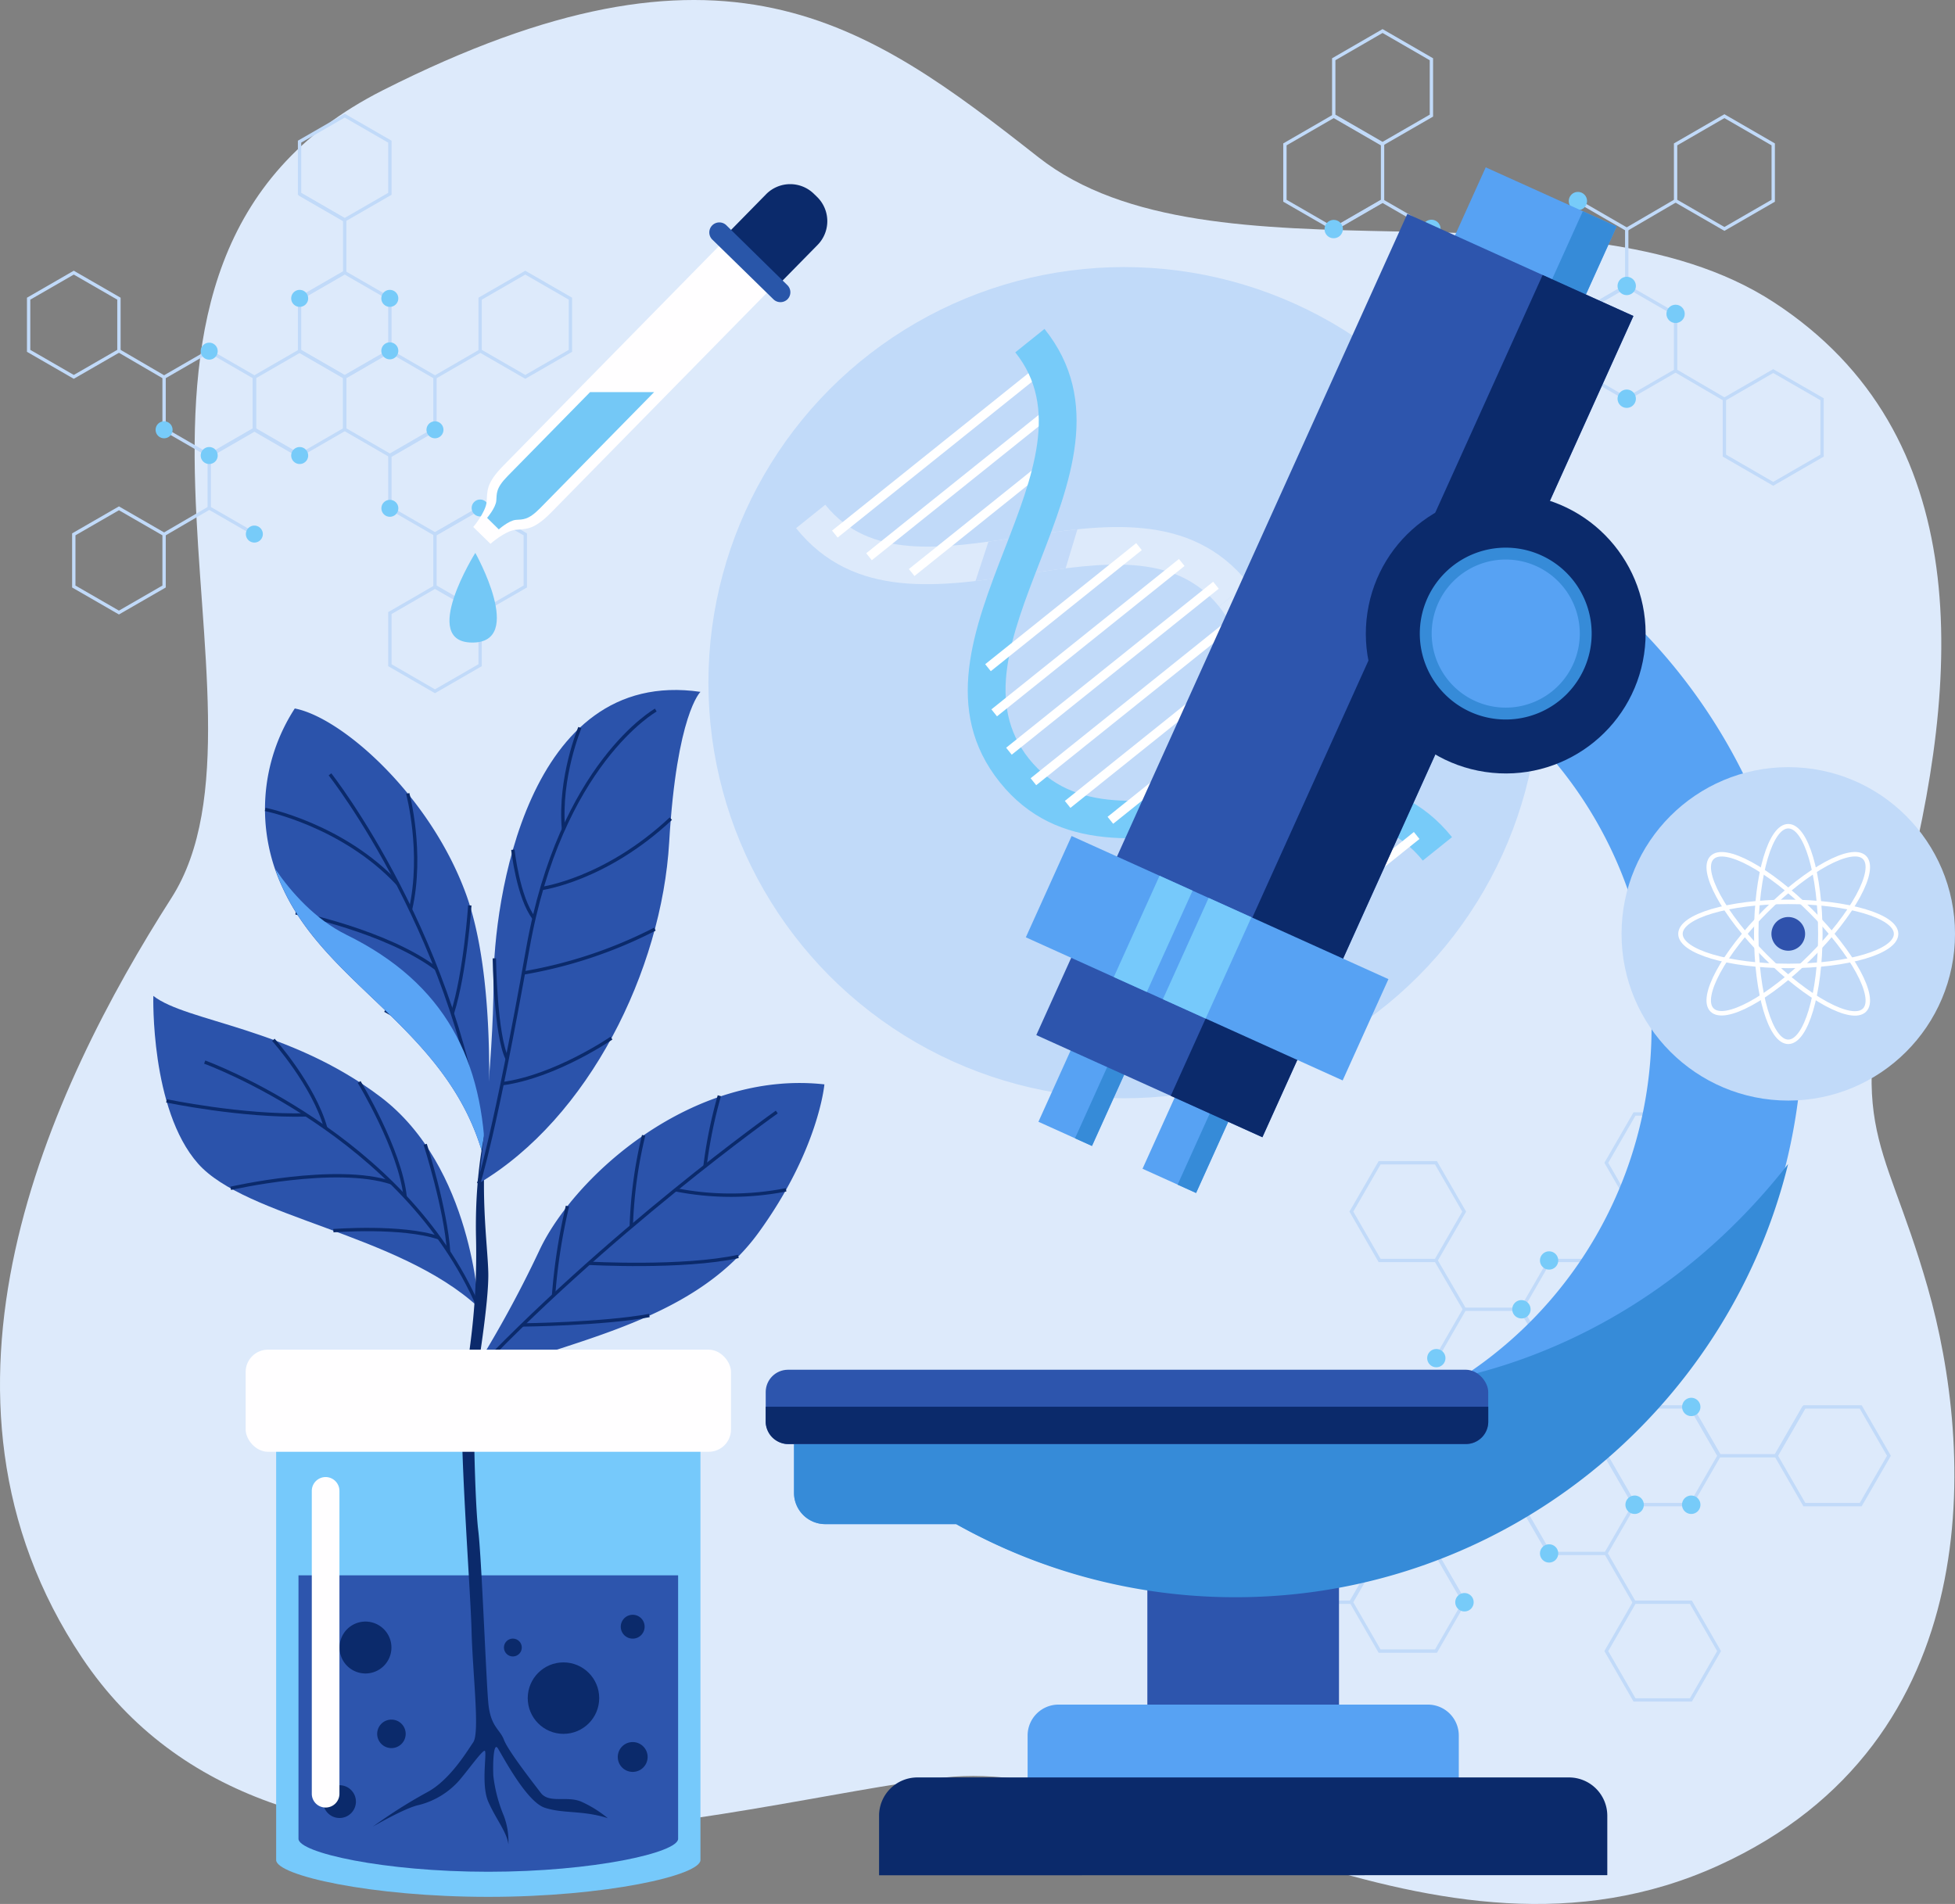 <svg xmlns="http://www.w3.org/2000/svg" viewBox="0 0 437.72 426.33"><rect x="0" y="0" width="437.72" height="426.33" fill="#808080" stroke="none"/><defs><style>.cls-1{fill:#ddeafb;}.cls-2{fill:#c1daf9;}.cls-3{fill:#c3daf9;}.cls-14,.cls-19,.cls-4,.cls-7{fill:none;stroke-miterlimit:10;}.cls-14,.cls-4{stroke:#fff;}.cls-4{stroke-width:2px;}.cls-5{fill:#77cbf9;}.cls-6{fill:#56a3f1;}.cls-7{stroke:#c1daf9;}.cls-19,.cls-7{stroke-width:0.75px;}.cls-8{fill:#2d55ad;}.cls-9{fill:#57a2f3;}.cls-10{fill:#0b2a6b;}.cls-11{fill:#368bd8;}.cls-12{fill:#76c9fb;}.cls-13{fill:#2f52ac;}.cls-15{fill:#74c8f6;}.cls-16{fill:#fffeff;}.cls-17{fill:#2956a9;}.cls-18{fill:#2b53ab;}.cls-19{stroke:#0b2a6b;}.cls-20{fill:#59a4f5;}</style></defs><g id="Capa_2" data-name="Capa 2"><g id="OBJECTS"><path class="cls-1" d="M18.38,371.21c-39.39-58.86-7.26-127.51,20-170.14S9.55,58.71,85.72,20.21s108-15.48,146.78,15,119.52,3,164.7,32.5,42.18,83.67,28.68,134.84-4.54,49.85,5.73,85.75,14.12,101.64-46.83,129.41c-63.66,29-127.47-24.87-173.43-19.68S61.88,436.21,18.38,371.21Z"/><circle class="cls-2" cx="251.67" cy="152.86" r="93.06"/><path class="cls-1" d="M272.94,135.8c-9.9-12.33-26.19-9.86-43.45-7.24-18.85,2.86-38.33,5.81-51.25-10.3l6.54-5.24c9.9,12.34,26.2,9.86,43.45,7.25,18.85-2.86,38.33-5.82,51.25,10.29Z"/><path class="cls-3" d="M221.31,121.28l-2.9,8.82c3.68-.42,7.39-1,11.08-1.54,3.07-.47,6.11-.93,9.1-1.3l2.64-8.74c-4.31.43-8.67,1.09-13,1.75C225.9,120.62,223.59,121,221.31,121.28Z"/><line class="cls-4" x1="186.92" y1="119.59" x2="233.27" y2="82.43"/><line class="cls-4" x1="194.57" y1="124.66" x2="236.55" y2="90.99"/><line class="cls-4" x1="204.12" y1="128.2" x2="237.93" y2="101.09"/><path class="cls-5" d="M325.1,187.45l-6.54,5.25c-9.89-12.34-26.19-9.87-43.45-7.25-18.84,2.86-38.33,5.82-51.25-10.29s-5.8-34.49,1.09-52.26c6.31-16.28,12.26-31.65,2.37-44l6.54-5.25c12.92,16.11,5.8,34.49-1.09,52.27-6.3,16.27-12.26,31.64-2.37,44s26.2,9.87,43.45,7.25C292.7,174.3,312.19,171.34,325.1,187.45Z"/><path class="cls-6" d="M287.3,183.8l2.74-8.67c-5.34.39-10.79,1.21-16.19,2-2.39.36-4.77.72-7.12,1l-3.5,8.89c3.94-.44,7.93-1,11.88-1.64C279.26,184.82,283.34,184.21,287.3,183.8Z"/><line class="cls-4" x1="317.19" y1="187.08" x2="270.84" y2="224.25"/><line class="cls-4" x1="309.54" y1="182.01" x2="267.56" y2="215.68"/><line class="cls-4" x1="299.99" y1="178.48" x2="266.18" y2="205.59"/><line class="cls-4" x1="231.38" y1="175.04" x2="277.73" y2="137.87"/><line class="cls-4" x1="239.04" y1="180.12" x2="281.03" y2="146.46"/><line class="cls-4" x1="248.61" y1="183.68" x2="282.42" y2="156.57"/><line class="cls-4" x1="272.25" y1="131.04" x2="225.9" y2="168.21"/><line class="cls-4" x1="264.59" y1="125.95" x2="222.6" y2="159.62"/><line class="cls-4" x1="255.02" y1="122.4" x2="221.21" y2="149.51"/><path class="cls-1" d="M279.48,130.56c12.92,16.11,5.8,34.49-1.09,52.26-6.3,16.28-12.26,31.65-2.36,44l-6.55,5.24c-12.91-16.11-5.79-34.48,1.09-52.26,6.31-16.27,12.26-31.65,2.37-44Z"/><polygon class="cls-7" points="67.07 31.72 77.18 25.89 87.29 31.72 87.29 43.4 77.18 49.23 67.07 43.4 67.07 31.72"/><polyline class="cls-7" points="67.07 43.46 77.18 49.3 77.18 60.97 67.07 66.81"/><polygon class="cls-7" points="67.07 66.88 77.18 61.05 87.29 66.88 87.29 78.56 77.18 84.39 67.07 78.56 67.07 66.88"/><polygon class="cls-7" points="56.96 84.46 67.07 78.62 77.18 84.46 77.18 96.13 67.07 101.97 56.96 96.13 56.96 84.46"/><polygon class="cls-7" points="77.18 84.46 87.29 78.62 97.39 84.46 97.39 96.13 87.29 101.97 77.18 96.13 77.18 84.46"/><polygon class="cls-7" points="107.5 66.88 117.61 61.05 127.72 66.88 127.72 78.56 117.61 84.39 107.5 78.56 107.5 66.88"/><line class="cls-7" x1="97.4" y1="84.46" x2="107.5" y2="78.62"/><polygon class="cls-7" points="36.74 84.46 46.85 78.62 56.96 84.46 56.96 96.13 46.85 101.97 36.74 96.13 36.74 84.46"/><polygon class="cls-7" points="6.41 66.88 16.52 61.05 26.63 66.88 26.63 78.56 16.52 84.39 6.41 78.56 6.41 66.88"/><polyline class="cls-7" points="56.96 119.58 46.85 113.75 46.85 102.08 56.96 96.24 67.07 102.08"/><polygon class="cls-7" points="97.39 119.65 107.5 113.82 117.61 119.65 117.61 131.33 107.5 137.16 97.39 131.33 97.39 119.65"/><polyline class="cls-7" points="107.5 113.75 97.39 119.58 87.29 113.75 87.29 102.08 97.39 96.24"/><polygon class="cls-7" points="87.29 137.28 97.39 131.44 107.5 137.28 107.5 148.95 97.39 154.79 87.29 148.95 87.29 137.28"/><polygon class="cls-7" points="16.52 119.65 26.63 113.82 36.74 119.65 36.74 131.33 26.63 137.16 16.52 131.33 16.52 119.65"/><line class="cls-7" x1="26.63" y1="78.56" x2="36.74" y2="84.46"/><line class="cls-7" x1="36.74" y1="119.65" x2="46.85" y2="113.75"/><path class="cls-5" d="M69,66.81a1.9,1.9,0,1,1-1.89-1.9A1.9,1.9,0,0,1,69,66.81Z"/><path class="cls-5" d="M89.18,66.81a1.9,1.9,0,1,1-1.89-1.9A1.9,1.9,0,0,1,89.18,66.81Z"/><path class="cls-5" d="M89.18,78.56a1.9,1.9,0,1,1-1.89-1.9A1.89,1.89,0,0,1,89.18,78.56Z"/><path class="cls-5" d="M99.29,96.24a1.9,1.9,0,1,1-1.89-1.9A1.9,1.9,0,0,1,99.29,96.24Z"/><path class="cls-5" d="M69,102a1.9,1.9,0,1,1-1.89-1.9A1.9,1.9,0,0,1,69,102Z"/><path class="cls-5" d="M48.74,102a1.9,1.9,0,1,1-1.89-1.9A1.89,1.89,0,0,1,48.74,102Z"/><path class="cls-5" d="M58.85,119.58A1.9,1.9,0,1,1,57,117.69,1.9,1.9,0,0,1,58.85,119.58Z"/><path class="cls-5" d="M48.74,78.62a1.9,1.9,0,1,1-1.89-1.89A1.89,1.89,0,0,1,48.74,78.62Z"/><path class="cls-5" d="M38.64,96.24a1.9,1.9,0,1,1-1.9-1.9A1.9,1.9,0,0,1,38.64,96.24Z"/><circle class="cls-5" cx="107.5" cy="113.75" r="1.9"/><circle class="cls-5" cx="87.29" cy="113.82" r="1.9"/><polygon class="cls-7" points="416.61 315.04 422.93 325.97 416.61 336.91 403.99 336.91 397.68 325.97 403.99 315.04 416.61 315.04"/><polyline class="cls-7" points="403.91 315.04 397.6 325.97 384.98 325.97 378.66 315.04"/><polygon class="cls-7" points="378.59 315.04 384.9 325.97 378.59 336.91 365.96 336.91 359.65 325.97 365.96 315.04 378.59 315.04"/><polygon class="cls-7" points="359.57 304.11 365.89 315.04 359.57 325.97 346.95 325.97 340.64 315.04 346.95 304.11 359.57 304.11"/><polygon class="cls-7" points="359.57 325.97 365.89 336.91 359.57 347.84 346.95 347.84 340.64 336.91 346.95 325.97 359.57 325.97"/><polygon class="cls-7" points="378.59 358.77 384.9 369.71 378.59 380.64 365.96 380.64 359.65 369.71 365.96 358.77 378.59 358.77"/><line class="cls-7" x1="359.58" y1="347.84" x2="365.89" y2="358.77"/><polygon class="cls-7" points="359.57 282.24 365.89 293.17 359.57 304.11 346.95 304.11 340.64 293.17 346.95 282.24 359.57 282.24"/><polygon class="cls-7" points="378.59 249.44 384.9 260.37 378.59 271.3 365.96 271.3 359.65 260.37 365.96 249.44 378.59 249.44"/><polyline class="cls-7" points="321.59 304.11 327.9 293.17 340.52 293.17 346.84 304.11 340.52 315.04"/><polygon class="cls-7" points="321.51 347.84 327.83 358.77 321.51 369.71 308.89 369.71 302.57 358.77 308.89 347.84 321.51 347.84"/><polyline class="cls-7" points="327.9 358.77 321.59 347.84 327.9 336.91 340.52 336.91 346.84 347.84"/><polygon class="cls-7" points="302.45 336.91 308.77 347.84 302.45 358.77 289.83 358.77 283.51 347.84 289.83 336.91 302.45 336.91"/><polygon class="cls-7" points="321.51 260.37 327.83 271.3 321.51 282.24 308.89 282.24 302.57 271.3 308.89 260.37 321.51 260.37"/><line class="cls-7" x1="365.96" y1="271.3" x2="359.58" y2="282.24"/><line class="cls-7" x1="321.51" y1="282.24" x2="327.9" y2="293.17"/><path class="cls-5" d="M378.66,317.09a2.05,2.05,0,1,1,2.06-2A2.05,2.05,0,0,1,378.66,317.09Z"/><path class="cls-5" d="M378.66,339a2.06,2.06,0,1,1,2.06-2A2.05,2.05,0,0,1,378.66,339Z"/><path class="cls-5" d="M366,339a2.06,2.06,0,1,1,2.05-2A2.05,2.05,0,0,1,366,339Z"/><circle class="cls-5" cx="346.84" cy="347.84" r="2.05"/><path class="cls-5" d="M340.64,317.09a2.05,2.05,0,1,1,2.05-2A2,2,0,0,1,340.64,317.09Z"/><path class="cls-5" d="M340.64,295.22a2.05,2.05,0,1,1,2.05-2.05A2,2,0,0,1,340.64,295.22Z"/><circle class="cls-5" cx="321.59" cy="304.11" r="2.05"/><path class="cls-5" d="M365.89,295.22a2.05,2.05,0,1,1,2.05-2.05A2,2,0,0,1,365.89,295.22Z"/><circle class="cls-5" cx="346.84" cy="282.24" r="2.05"/><path class="cls-5" d="M327.9,360.83a2.06,2.06,0,1,1,2.05-2.06A2.05,2.05,0,0,1,327.9,360.83Z"/><path class="cls-5" d="M327.83,339a2.06,2.06,0,1,1,2.05-2A2.05,2.05,0,0,1,327.83,339Z"/><polygon class="cls-7" points="342.36 140.05 331.42 146.36 320.49 140.05 320.49 127.43 331.42 121.11 342.36 127.43 342.36 140.05"/><polyline class="cls-7" points="342.36 127.35 331.42 121.04 331.42 108.41 342.36 102.1"/><polygon class="cls-7" points="342.36 102.02 331.42 108.34 320.49 102.02 320.49 89.4 331.42 83.09 342.36 89.4 342.36 102.02"/><polygon class="cls-7" points="353.29 83.01 342.36 89.33 331.42 83.01 331.42 70.39 342.36 64.08 353.29 70.39 353.29 83.01"/><polygon class="cls-7" points="331.42 83.01 320.49 89.33 309.55 83.01 309.55 70.39 320.49 64.08 331.42 70.39 331.42 83.01"/><polygon class="cls-7" points="298.62 102.02 287.69 108.34 276.75 102.02 276.75 89.4 287.69 83.09 298.62 89.4 298.62 102.02"/><line class="cls-7" x1="309.55" y1="83.01" x2="298.62" y2="89.33"/><polygon class="cls-7" points="375.16 83.01 364.22 89.33 353.29 83.01 353.29 70.39 364.22 64.08 375.16 70.39 375.16 83.01"/><polygon class="cls-7" points="407.96 102.02 397.02 108.34 386.09 102.02 386.09 89.4 397.02 83.09 407.96 89.4 407.96 102.02"/><polyline class="cls-7" points="353.29 45.02 364.22 51.34 364.22 63.96 353.29 70.28 342.36 63.96"/><polygon class="cls-7" points="309.55 44.95 298.62 51.26 287.69 44.95 287.69 32.33 298.62 26.01 309.55 32.33 309.55 44.95"/><polyline class="cls-7" points="298.62 51.34 309.55 45.02 320.49 51.34 320.49 63.96 309.55 70.28"/><polygon class="cls-7" points="320.49 25.89 309.55 32.2 298.62 25.89 298.62 13.27 309.55 6.95 320.49 13.27 320.49 25.89"/><polygon class="cls-7" points="397.02 44.95 386.09 51.26 375.16 44.95 375.16 32.33 386.09 26.01 397.02 32.33 397.02 44.95"/><line class="cls-7" x1="386.09" y1="89.4" x2="375.16" y2="83.01"/><line class="cls-7" x1="375.16" y1="44.95" x2="364.22" y2="51.34"/><path class="cls-5" d="M340.3,102.1a2.06,2.06,0,1,1,2.05,2.05A2.05,2.05,0,0,1,340.3,102.1Z"/><path class="cls-5" d="M318.43,102.1a2.06,2.06,0,1,1,2.06,2.05A2.05,2.05,0,0,1,318.43,102.1Z"/><path class="cls-5" d="M318.43,89.4a2.06,2.06,0,1,1,2.06,2A2.05,2.05,0,0,1,318.43,89.4Z"/><circle class="cls-5" cx="309.55" cy="70.28" r="2.05"/><path class="cls-5" d="M340.3,64.08a2.06,2.06,0,1,1,2.05,2A2.05,2.05,0,0,1,340.3,64.08Z"/><path class="cls-5" d="M362.17,64.08a2.05,2.05,0,1,1,2.05,2A2.05,2.05,0,0,1,362.17,64.08Z"/><circle class="cls-5" cx="353.29" cy="45.02" r="2.05"/><path class="cls-5" d="M362.17,89.33a2.05,2.05,0,1,1,2.05,2A2.05,2.05,0,0,1,362.17,89.33Z"/><circle class="cls-5" cx="375.16" cy="70.28" r="2.05"/><path class="cls-5" d="M296.57,51.34a2.05,2.05,0,1,1,2.05,2A2,2,0,0,1,296.57,51.34Z"/><path class="cls-5" d="M318.43,51.26a2.06,2.06,0,1,1,2.06,2.06A2.05,2.05,0,0,1,318.43,51.26Z"/><rect class="cls-8" x="256.89" y="353.4" width="42.91" height="33.68"/><path class="cls-9" d="M230.08,399.35V388.61a6.92,6.92,0,0,1,6.92-6.92h82.69a6.92,6.92,0,0,1,6.93,6.92v10.74Z"/><path class="cls-10" d="M196.82,419.91v-13.3A8.58,8.58,0,0,1,205.4,398H351.29a8.58,8.58,0,0,1,8.58,8.58v13.3Z"/><path class="cls-9" d="M343.52,121.77l-18,29.21a93.12,93.12,0,0,1-48.85,172.39H177.78v10.91a7,7,0,0,0,7,7h29.31A127.45,127.45,0,0,0,343.52,121.77Z"/><path class="cls-11" d="M327.38,308.28a92.52,92.52,0,0,1-50.75,15.09H177.78v10.91a7,7,0,0,0,7,7h29.31a127.34,127.34,0,0,0,62.5,16.37c59.79,0,110.09-41.4,123.76-97C375,293,344.54,304.34,327.38,308.28Z"/><rect class="cls-9" x="330.34" y="38.96" width="24.03" height="32.16" transform="translate(151.26 344.38) rotate(-65.69)"/><rect class="cls-11" x="341.21" y="55.79" width="24.03" height="8.31" transform="translate(153.19 357.18) rotate(-65.69)"/><rect class="cls-8" x="222.3" y="107.81" width="167.34" height="55.55" transform="translate(56.44 358.6) rotate(-65.69)"/><rect class="cls-10" x="237.45" y="131.28" width="167.34" height="22.3" transform="translate(59.11 376.43) rotate(-65.69)"/><rect class="cls-9" x="231.42" y="236.36" width="24.03" height="13.16" transform="translate(-78.17 364.78) rotate(-65.69)"/><rect class="cls-9" x="254.74" y="246.89" width="24.03" height="13.16" transform="translate(-74.06 392.22) rotate(-65.69)"/><rect class="cls-11" x="258.66" y="252.97" width="24.03" height="4.54" transform="translate(-73.36 396.85) rotate(-65.69)"/><rect class="cls-11" x="235.52" y="242.7" width="24.03" height="4.17" transform="translate(-77.45 369.61) rotate(-65.69)"/><rect class="cls-8" x="250.37" y="204.64" width="23.71" height="55.55" transform="translate(-57.54 375.7) rotate(-65.69)"/><rect class="cls-10" x="265.42" y="227.95" width="23.71" height="22.52" transform="translate(-54.88 393.42) rotate(-65.69)"/><rect class="cls-9" x="257.84" y="175.65" width="24.89" height="77.84" transform="translate(-36.54 372.55) rotate(-65.69)"/><rect class="cls-12" x="257.84" y="209.32" width="24.89" height="10.51" transform="translate(-36.54 372.55) rotate(-65.69)"/><rect class="cls-12" x="245.75" y="205.06" width="24.89" height="8.11" transform="translate(-38.67 358.32) rotate(-65.69)"/><circle class="cls-10" cx="337.13" cy="141.87" r="31.32" transform="translate(147.04 454.36) rotate(-81.51)"/><path class="cls-11" d="M356.37,141.87a19.24,19.24,0,1,1-19.24-19.24A19.24,19.24,0,0,1,356.37,141.87Z"/><path class="cls-9" d="M353.71,141.87a16.58,16.58,0,1,1-16.58-16.58A16.58,16.58,0,0,1,353.71,141.87Z"/><rect class="cls-8" x="171.44" y="306.71" width="161.77" height="16.66" rx="5"/><path class="cls-10" d="M171.44,315v3.33a5,5,0,0,0,5,5H328.22a5,5,0,0,0,5-5V315Z"/><circle class="cls-2" cx="400.39" cy="209.11" r="37.33"/><path class="cls-13" d="M404.16,209.11a3.77,3.77,0,1,1-3.77-3.77A3.77,3.77,0,0,1,404.16,209.11Z"/><path class="cls-14" d="M424.53,209.11c0,4-10.81,7.18-24.14,7.18s-24.14-3.21-24.14-7.18,10.81-7.17,24.14-7.17S424.53,205.15,424.53,209.11Z"/><path class="cls-14" d="M417.46,192c2.8,2.81-2.57,12.72-12,22.15s-19.34,14.79-22.14,12,2.57-12.71,12-22.14S414.66,189.24,417.46,192Z"/><path class="cls-14" d="M417.46,226.18c-2.8,2.8-12.72-2.57-22.14-12s-14.8-19.34-12-22.15,12.72,2.57,22.14,12S420.26,223.38,417.46,226.18Z"/><path class="cls-14" d="M400.39,185c4,0,7.18,10.81,7.18,24.14s-3.22,24.14-7.18,24.14-7.17-10.81-7.17-24.14S396.43,185,400.39,185Z"/><path class="cls-15" d="M106.42,123.8s-12.57,20.08-.65,20.08S106.42,123.8,106.42,123.8Z"/><path class="cls-16" d="M162.23,53.82,112.7,104.27c-4,4.06-3.55,5.75-3.74,8.08s-3,5.65-3,5.65l1.93,1.89,1.92,1.88s3.27-2.89,5.59-3.13,4,.18,8-3.88l49.53-50.45Z"/><path class="cls-10" d="M163.06,52.12l8.46-8.62a7.58,7.58,0,0,1,10.72-.09l.72.7a7.59,7.59,0,0,1,.1,10.73l-8.46,8.61Z"/><path class="cls-15" d="M132.12,87.8l-18.45,18.79c-2.72,2.77-2.42,3.92-2.55,5.52s-2.06,3.85-2.06,3.85l1.31,1.29,1.31,1.29s2.23-2,3.82-2.13,2.75.12,5.47-2.66L146.46,87.8Z"/><path class="cls-17" d="M176.33,67a2.25,2.25,0,0,1-3.18,0L159.47,53.63a2.24,2.24,0,0,1,0-3.17h0a2.25,2.25,0,0,1,3.18,0L176.3,63.86a2.23,2.23,0,0,1,0,3.17Z"/><path class="cls-12" d="M61.83,318.74v97.75c0,3.45,21.27,8.25,47.5,8.25s47.5-4.8,47.5-8.25V318.74Z"/><path class="cls-8" d="M66.83,352.74v59c0,3.09,19,7.38,42.5,7.38s42.5-4.29,42.5-7.38v-59Z"/><path class="cls-10" d="M87.64,368.91a5.81,5.81,0,1,1-5.81-5.81A5.81,5.81,0,0,1,87.64,368.91Z"/><path class="cls-10" d="M90.83,388.24a3.19,3.19,0,1,1-3.19-3.19A3.19,3.19,0,0,1,90.83,388.24Z"/><circle class="cls-10" cx="114.83" cy="368.91" r="2"/><circle class="cls-10" cx="126.16" cy="380.24" r="8"/><path class="cls-10" d="M144.33,364.24a2.67,2.67,0,1,1-2.67-2.66A2.66,2.66,0,0,1,144.33,364.24Z"/><path class="cls-10" d="M145,393.41a3.34,3.34,0,1,1-3.34-3.33A3.34,3.34,0,0,1,145,393.41Z"/><path class="cls-10" d="M79.69,403.41A3.67,3.67,0,1,1,76,399.74,3.68,3.68,0,0,1,79.69,403.41Z"/><path class="cls-16" d="M76,401.65a3.09,3.09,0,0,1-3.1,3.09h0a3.09,3.09,0,0,1-3.09-3.09V333.84a3.1,3.1,0,0,1,3.09-3.1h0a3.1,3.1,0,0,1,3.1,3.1Z"/><path class="cls-18" d="M104.48,309.41A256.07,256.07,0,0,0,120.76,280c7.78-16.61,34.24-40.48,63.82-37.19,0,0-1.26,14.6-14.7,33.14C154.66,297,125.12,300.35,104.48,309.41Z"/><path class="cls-19" d="M173.92,249s-38.33,27.16-69.44,60.37"/><path class="cls-19" d="M161.06,245.35a104.8,104.8,0,0,0-3.22,15.85"/><path class="cls-19" d="M151.3,266.42a64,64,0,0,0,24.7,0"/><path class="cls-19" d="M144.11,254.22a99.53,99.53,0,0,0-2.77,20.46"/><path class="cls-19" d="M131.91,282.87s20.9,1.18,33.41-1.53"/><path class="cls-19" d="M127.05,270.06a129.9,129.9,0,0,0-3.11,20.05"/><path class="cls-19" d="M117,296.68s17.93-.18,28.39-2.11"/><path class="cls-18" d="M107.16,292.74s-1.34-31.48-21.93-47.1S41.79,228.85,34.33,223c0,0-.7,25.42,10,37.54S89.29,276.19,107.16,292.74Z"/><path class="cls-19" d="M45.83,237.82S90.5,254,107.16,292.74"/><path class="cls-19" d="M37.28,246.5s16.81,3.54,31.31,3.15"/><path class="cls-19" d="M61.21,232.84S70.27,243,72.92,252.59"/><path class="cls-19" d="M51.65,266.09s23.55-5.4,36-1.25"/><path class="cls-19" d="M80.41,242.27s9.23,15.22,10.3,25.72"/><path class="cls-19" d="M74.64,275.57s15.35-1.21,23.65,1.61"/><path class="cls-19" d="M95.2,256.23s4.62,14.43,5.25,24.1"/><path class="cls-18" d="M108.7,260.85s3.66-38.58-4.34-60.59S76.7,160.71,66,158.64a41.38,41.38,0,0,0-2.67,40.27C73.7,221.57,101.7,231.13,108.7,260.85Z"/><path class="cls-19" d="M73.88,173.39s29.48,37.4,34.82,87.46"/><path class="cls-19" d="M59.37,181.24s17.38,3.47,29.68,16.65"/><path class="cls-19" d="M91.29,177.67s3.55,13.2.62,26"/><path class="cls-19" d="M66.2,204.41s20.16,4,31.49,12.5"/><path class="cls-19" d="M105.19,202.74s-1,15-3.91,24.17"/><path class="cls-19" d="M86.2,226.24s15.13,8.21,18.81,13.69"/><path class="cls-20" d="M77.55,209.31c-7-3.46-12.36-9.53-15.88-14.66.47,1.4,1,2.81,1.69,4.26,10.34,22.66,38.34,32.22,45.34,61.94C108.36,237.46,99.7,220.19,77.55,209.31Z"/><path class="cls-10" d="M109.33,250.37s-3.12,10.37-2.75,26.81-1.84,27.3-2.92,35.06,1.67,43.13,1.92,52.88,1.88,22.79.38,25-5.38,8.66-10.5,11.29a113.81,113.81,0,0,0-12,7.62s7.25-4.25,10.37-4.87a17.87,17.87,0,0,0,9-5.5c2.13-2.5,4.88-6.38,5.63-6.63s-.88,7.46.87,11.42,4.13,6.73,4.5,9.53a16.17,16.17,0,0,0-1-6.32,33.12,33.12,0,0,1-2.37-9c-.13-2.5,0-7.75,1-6.19s6.37,11.94,10.5,13.31,8.5.54,14.12,2.34a26.47,26.47,0,0,0-5.87-3.67c-3.25-1.42-7.25.46-9.13-2s-7.37-9.5-8.25-11.88-3-2.87-3.5-8.25-1.5-32.5-2.25-38.62-1.25-28.13-.75-31.75,3.13-19.25,3-25.88S107.21,266.12,109.33,250.37Z"/><path class="cls-18" d="M107.16,265s3.34-27.26,3.34-45,7.33-70.75,46.33-65.08c0,0-5.33,5-7,33.66S131.83,250.41,107.16,265Z"/><path class="cls-19" d="M146.83,159s-21.33,12-28.67,53.47-11,52.55-11,52.55"/><path class="cls-19" d="M129.83,162.92s-4.67,11.1-3.67,22.72"/><path class="cls-19" d="M121.3,198.94s14.27-1.91,28.9-15.63"/><path class="cls-19" d="M117.19,217.87a101.86,101.86,0,0,0,29.44-9.82"/><path class="cls-19" d="M114.83,190.27S116,201,119.56,205.6"/><path class="cls-19" d="M110.68,214.59s.22,17.16,2.88,22.5"/><path class="cls-19" d="M136.91,232.45s-12.54,8.62-24.47,10.21"/><rect class="cls-16" x="55" y="302.21" width="108.67" height="22.87" rx="5"/></g></g></svg>